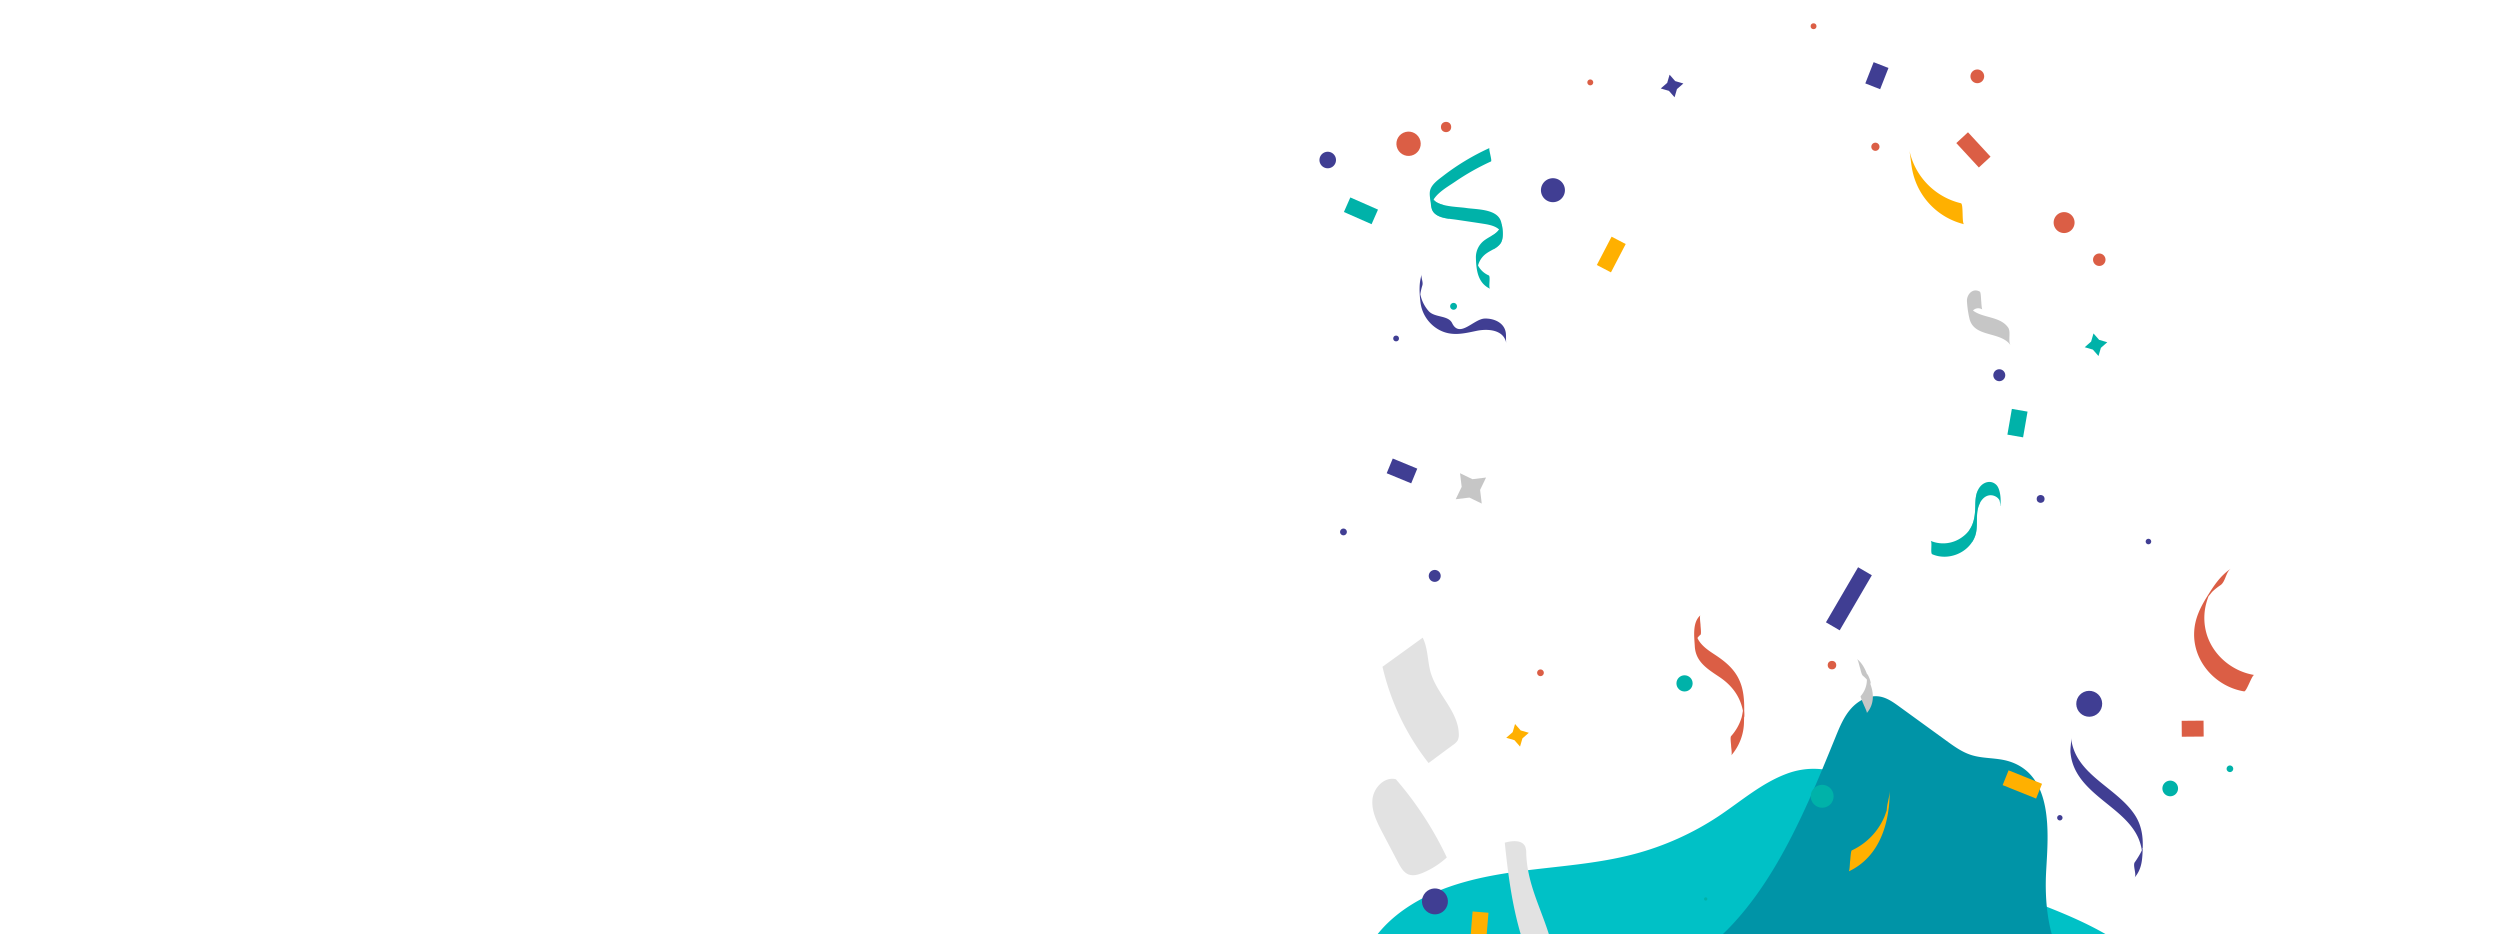 <?xml version="1.0" encoding="UTF-8" standalone="no"?>
<svg
   viewBox="0 0 1512 565"
   width="1512"
   height="565"
   version="1.1"
   id="svg120"
   sodipodi:docname="Club-det-desk.svg"
   inkscape:version="1.3.2 (091e20e, 2023-11-25, custom)"
   inkscape:export-filename="Club-img-desk.png"
   inkscape:export-xdpi="96"
   inkscape:export-ydpi="96"
   xmlns:inkscape="http://www.inkscape.org/namespaces/inkscape"
   xmlns:sodipodi="http://sodipodi.sourceforge.net/DTD/sodipodi-0.dtd"
   xmlns="http://www.w3.org/2000/svg"
   xmlns:svg="http://www.w3.org/2000/svg">
  <sodipodi:namedview
     id="namedview120"
     pagecolor="#505050"
     bordercolor="#eeeeee"
     borderopacity="1"
     inkscape:showpageshadow="0"
     inkscape:pageopacity="0"
     inkscape:pagecheckerboard="0"
     inkscape:deskcolor="#505050"
     inkscape:zoom="0.87433862"
     inkscape:cx="722.26021"
     inkscape:cy="347.11952"
     inkscape:window-width="1920"
     inkscape:window-height="1009"
     inkscape:window-x="-8"
     inkscape:window-y="-8"
     inkscape:window-maximized="1"
     inkscape:current-layer="svg120" />
  <defs
     id="defs4">
    <style
       id="style1">.cls-1{fill:none;}.cls-2{isolation:isolate;}.cls-3{clip-path:url(#clip-path);}.cls-4{fill:#e2e2e2;}.cls-5{clip-path:url(#clip-path-2);}.cls-6{clip-path:url(#clip-path-3);}.cls-7{fill:#fcab50;}.cls-8{fill:#00c1c6;}.cls-42,.cls-9{fill:#fff;}.cls-10{clip-path:url(#clip-path-4);}.cls-11{fill:#faab50;}.cls-12{fill:#f3735a;}.cls-13{fill:#1fbdc4;}.cls-14,.cls-15{fill:#2d2d2c;}.cls-15{font-size:33.05px;font-family:Moderat-Extended-Regular, Moderat;}.cls-16{letter-spacing:-0.1em;}.cls-17{letter-spacing:0em;}.cls-18{letter-spacing:0em;}.cls-19{letter-spacing:-0.01em;}.cls-20{letter-spacing:-0.01em;}.cls-21{letter-spacing:-0.01em;}.cls-22{letter-spacing:0em;}.cls-23{letter-spacing:0.01em;}.cls-24{letter-spacing:-0.01em;}.cls-25{letter-spacing:-0.02em;}.cls-26{letter-spacing:0em;}.cls-27{letter-spacing:-0.02em;}.cls-28,.cls-29,.cls-30,.cls-31,.cls-42{font-family:Moderat-Extended-Bold, Moderat;font-weight:700;}.cls-28{letter-spacing:0.01em;}.cls-29{letter-spacing:0.01em;}.cls-30{letter-spacing:0.01em;}.cls-32{letter-spacing:0em;}.cls-33{letter-spacing:0em;}.cls-34{letter-spacing:0em;}.cls-35{letter-spacing:0em;}.cls-36{letter-spacing:0em;}.cls-37{letter-spacing:0.01em;}.cls-38{letter-spacing:0em;}.cls-39{letter-spacing:0em;}.cls-40{letter-spacing:-0.01em;}.cls-41{letter-spacing:0.01em;}.cls-42{font-size:17px;}.cls-43{letter-spacing:0em;}.cls-44{letter-spacing:0.01em;}.cls-45{letter-spacing:0.01em;}.cls-46{letter-spacing:0em;}.cls-47{letter-spacing:0em;}.cls-48{letter-spacing:0.01em;}.cls-49{letter-spacing:0.01em;}.cls-50{letter-spacing:0em;}.cls-51{letter-spacing:0.02em;}.cls-52{letter-spacing:0em;}.cls-53{letter-spacing:0em;}.cls-54,.cls-58,.cls-62{mix-blend-mode:multiply;}.cls-54{fill:url(#Degradado_sin_nombre_13);}.cls-55{clip-path:url(#clip-path-5);}.cls-56{fill:#0094a7;}.cls-57,.cls-62{fill:#00b2a9;}.cls-58,.cls-62{opacity:0.6;}.cls-59{fill:#ffb000;}.cls-60{fill:#403e93;}.cls-61{fill:#db5e45;}.cls-63{fill:#c6c6c6;}</style>
    <clipPath
       id="clip-path">
      <rect
         class="cls-1"
         x="-523.02"
         y="-6.02"
         width="429.8"
         height="307.32"
         id="rect1" />
    </clipPath>
    <clipPath
       id="clip-path-2">
      <rect
         class="cls-1"
         x="-288.36"
         y="81.25"
         width="191.82"
         height="222.39"
         id="rect2" />
    </clipPath>
    <clipPath
       id="clip-path-3">
      <rect
         class="cls-1"
         x="382.15"
         y="0.03"
         width="1136.11"
         height="574.52"
         id="rect3" />
    </clipPath>
    <clipPath
       id="clip-path-4">
      <circle
         class="cls-1"
         cx="386.88"
         cy="154.42"
         r="33.14"
         id="circle3" />
    </clipPath>
    <radialGradient
       id="Degradado_sin_nombre_13"
       cx="656.16"
       cy="866.56"
       r="394.15"
       gradientTransform="matrix(0, 0.6, -0.75, 0, 1777, -32.81)"
       gradientUnits="userSpaceOnUse">
      <stop
         offset="0"
         stop-opacity="0.6"
         id="stop3" />
      <stop
         offset="1"
         stop-color="#fff"
         stop-opacity="0"
         id="stop4" />
    </radialGradient>
    <clipPath
       id="clip-path-5">
      <rect
         class="cls-1"
         x="605.62"
         y="297.69"
         width="741.59"
         height="276.57"
         id="rect4" />
    </clipPath>
  </defs>
  <g
     class="cls-2"
     id="g120">
    <g
       id="Capa_1"
       data-name="Capa 1">
      <g
         class="cls-55"
         clip-path="url(#clip-path-5)"
         id="g79">
        <path
           class="cls-8"
           d="M1176.48,779.59a216.68,216.68,0,0,1-60.46,22c-32.46,6.32-63.24,6.55-95.81,2.52-40.8-5.05-81.56-16.31-114.36-42.12-27-21.21-47.51-49.6-64-79.68-24.68-45-40.55-102.45,11.67-135.09,19.72-12.33,43.1-17.32,66.15-20.36s46.46-4.4,68.93-10.38a172.1,172.1,0,0,0,50.72-22.8c13.53-9,26-20,41.2-25.69,23-8.64,45.19,2.47,61.57,18.63,12.59,12.41,22.93,29.6,37.42,39.85,14.17,10,34.39,12.9,50.67,19,47.08,17.76,105.09,44.56,69.44,103.07-27,44.23-54.7,86-97.85,115.59a267.2,267.2,0,0,1-25.3,15.42"
           id="path75" />
        <path
           class="cls-56"
           d="M1270.57,622.11a36.91,36.91,0,0,1,.23,5.11c-.26,13.26-10.18,30.18-18.11,40.48-27.59,35.86-74.59,45.66-117.59,43.42-36.14-1.89-71.81-11.46-104.92-25.84a196.4,196.4,0,0,1-68.69-49.2c-7.42-8.13-13.11-18.28-13.93-29.25-.27-3.59,16.4-6.26,18.49-6.7,16.71-3.58,33.64-7.35,48.76-15.31,49.89-26.25,75.31-90,95.33-139.07,2.48-6.09,5-12.29,9.39-17.21s10.94-8.37,17.41-7.26c4.38.76,8.14,3.44,11.74,6.05L1177.17,448c4.66,3.38,9.41,6.81,14.89,8.58,7.13,2.31,14.94,1.61,22.16,3.63,28.13,7.9,24.53,44.25,23.31,66.36-1,18.21.85,37.2,9.19,53.68,7.79,15.38,21.83,24.39,23.85,41.84"
           id="path76" />
        <path
           class="cls-4"
           d="M881.69,447.56a7.49,7.49,0,0,0,.6-3.52c-.23-13.78-13.09-24-17-37.24-2-6.95-1.57-14.65-4.84-21.12l-24.32,17.58A148.83,148.83,0,0,0,864,461.49q7.37-5.48,14.74-10.92a9.25,9.25,0,0,0,3-3"
           id="path77" />
        <path
           class="cls-4"
           d="M852.37,529c2.58.81,5.37,0,7.86-1a50.27,50.27,0,0,0,14.8-9.41,207.21,207.21,0,0,0-30.79-47.28c-6.85-1.82-13.5,5.12-14.17,12.17s2.73,13.8,6,20.07l9.55,18.15c1.59,3,3.48,6.31,6.73,7.34"
           id="path78" />
        <path
           class="cls-4"
           d="M921.06,569.17a177.49,177.49,0,0,0,8,20.46c1.4,3,5.62,3,8.36,1.57,5-2.51,3.59-4.68,3-9.84-2.71-23.3-16.7-41.59-17.36-65.39a10.27,10.27,0,0,0-.61-3.94c-1.88-4.19-7.94-3.63-12.36-2.37,1.9,18.53,4.3,37.09,9.54,55,.45,1.52.92,3,1.41,4.55"
           id="path79" />
      </g>
      <path
         class="cls-57"
         d="M900.88,89.51a142.54,142.54,0,0,0-28,16.83c-3,2.36-7.41,5.26-8.07,9.4-.35,2.23.26,4.85.51,7.08.28,2.46.43,4.59,2.44,6.37,3.33,2.94,8.92,3.08,13.08,3.7,5.52.83,11.06,1.62,16.59,2.49,4.58.73,10.56,2,11.29,7.53-.27-2.52-.54-5-.8-7.57-.73,5.54-5.9,6.94-9.87,9.8a12.76,12.76,0,0,0-5.42,11c.23,7.39,1.17,15.07,8.62,18.53-1.23-.57.44-7.5-.88-8.12a13,13,0,0,1-7.6-9.21l.6,5.13-.16-1.54.28,3A13,13,0,0,1,899,153.26c2.83-2.06,6.48-3.11,8.55-6.11,2.18-3.17,1.32-9.63.27-13.16-2.31-7.74-14.7-7.25-21-8.19-6.57-1-19.5-.42-22-8.13.29,2.66.59,5.32.88,8-.48-7.08,9.37-12.34,14.3-15.74a145.32,145.32,0,0,1,21.74-12.28c.84-.39-1.61-7.79-.88-8.12Z"
         id="path80" />
      <g
         class="cls-58"
         id="g82">
        <path
           class="cls-57"
           d="M872.59,123.85l-.75-.23a15.52,15.52,0,0,1-3-1.33,13,13,0,0,1-1.65-1.57,21,21,0,0,1-2.23-3l-.08.07c.07,1.71.42,3.49.6,5.08.09.77.17,1.51.29,2.21,0,.14,0,.28.08.41a6.44,6.44,0,0,0,2.07,3.75c2.26,2,5.56,2.7,8.75,3.14C873.46,128.88,874.1,124.85,872.59,123.85Z"
           id="path81" />
        <path
           class="cls-57"
           d="M908,135.39a8,8,0,0,1-1,3,3.53,3.53,0,0,1-.29.49h0a13.78,13.78,0,0,1-4.57,3.85l1.17,8.06a12.42,12.42,0,0,0,4.24-3.55c1.85-2.69,1.51-7.74.72-11.36Z"
           id="path82" />
      </g>
      <rect
         class="cls-57"
         x="818.33"
         y="118.39"
         width="9.63"
         height="18.29"
         transform="translate(374.85 829.57) rotate(-66.25)"
         id="rect82" />
      <rect
         class="cls-57"
         x="1212.29"
         y="251.1"
         width="15.8"
         height="9.63"
         transform="translate(759.49 1414.41) rotate(-80.16)"
         id="rect83" />
      <rect
         class="cls-59"
         x="964.87"
         y="149.14"
         width="19.32"
         height="9.63"
         transform="translate(387.81 947.16) rotate(-62.49)"
         id="rect84" />
      <rect
         class="cls-59"
         x="880.93"
         y="560.25"
         width="26.88"
         height="9.63"
         transform="translate(257.88 1410.1) rotate(-85.3)"
         id="rect85" />
      <rect
         class="cls-59"
         x="1218.23"
         y="463.47"
         width="9.63"
         height="21.82"
         transform="translate(326.62 1432.13) rotate(-68.09)"
         id="rect86" />
      <rect
         class="cls-60"
         x="843.05"
         y="276.75"
         width="9.63"
         height="16.04"
         transform="translate(261.42 960.09) rotate(-67.59)"
         id="rect87" />
      <rect
         class="cls-60"
         x="1128.16"
         y="40.94"
         width="13.8"
         height="9.63"
         transform="translate(678.02 1085.73) rotate(-68.58)"
         id="rect88" />
      <rect
         class="cls-60"
         x="1098.86"
         y="357.26"
         width="38.57"
         height="9.63"
         transform="translate(241.87 1145.33) rotate(-59.73)"
         id="rect89" />
      <rect
         class="cls-61"
         x="1319.49"
         y="435.99"
         width="13.23"
         height="9.63"
         transform="translate(-3.62 11.03) rotate(-0.48)"
         id="rect90" />
      <rect
         class="cls-61"
         x="1188.67"
         y="80.55"
         width="9.63"
         height="20.1"
         transform="translate(255.36 833.93) rotate(-42.73)"
         id="rect91" />
      <path
         class="cls-59"
         d="M1156.61,103.11a42,42,0,0,0,31.28,32.5c-1.48-.36-.28-12.29-1.93-12.69a41.78,41.78,0,0,1-31.17-32c.61,3,1,8.42,1.82,12.23Z"
         id="path91" />
      <path
         class="cls-59"
         d="M1141.1,490.61c0,5,1.94-5,.12-.74-.59,1.39-1,2.87-1.59,4.26a40.52,40.52,0,0,1-5,8.48,39.61,39.61,0,0,1-14.67,11.71c-.62.29-.85,5.57-1,6.34s-.23,6.07-.84,6.36c18.9-8.9,24.87-29.6,24.77-49.11,0,4.22-1.82,8.46-1.8,12.7Z"
         id="path92" />
      <path
         class="cls-57"
         d="M1209.72,306c.66-3.3.17-10.21-2.3-12.71-3-3-7.32-2-9.81,1-2.64,3.21-2.89,7.54-2.95,11.5-.12,7.75-1.23,14.29-7.94,19.06a19.47,19.47,0,0,1-19.12,2.24c1.23.54-.29,7.53,1,8.11,9.56,4.16,21.81-.61,25.73-10.44,2.44-6.1.17-12.89,2.46-19,1-2.73,3-5.51,6-6.13s6.59,1.33,7,4.52l-.93-7.55c-.09.42-.17.84-.26,1.26-.51,2.55,1.54,5.6,1,8.11Z"
         id="path93" />
      <path
         class="cls-62"
         d="M1196.16,296.67c-1.28,2.82-1.45,6.09-1.5,9.14-.09,5.56-.7,10.49-3.5,14.59.56,2.56,1.15,5.34,1.57,7.49a17.66,17.66,0,0,0,1.63-3.11c2.44-6.1.17-12.89,2.46-19a15.45,15.45,0,0,1,.74-1.61A21.78,21.78,0,0,1,1196.16,296.67Z"
         id="path94" />
      <path
         class="cls-60"
         d="M859.88,165.9c-1.79,5.32-1.45,11.1-.82,16.61a22,22,0,0,0,11.34,17c7.46,4,14.58,2.29,22.42.63,6.68-1.42,16.75-1,18.2,7.52-.37-2.18,0-4.49-.36-6.67-1-5.92-7.21-8.49-12.69-8.33-6.7.2-15.14,12.19-19.73,2.76-2.36-4.86-10.52-3.21-14.14-7.22a21.71,21.71,0,0,1-4.55-8.11,23.32,23.32,0,0,1-.58-2.33c0,1.09,0,.92.14-.51a39.37,39.37,0,0,1,1.13-4.65c.67-2-1-4.73-.36-6.68Z"
         id="path95" />
      <path
         class="cls-60"
         d="M1252.28,455.55c1.69,16.91,17,25.86,28.65,36,5.42,4.73,10.52,10.13,13,17a29.76,29.76,0,0,1,1.18,4.15c.15.7.27,1.4.35,2.11.17,1.56.19.94.08-1.89,1.1.31-4,8.09-4.31,8.4-1.64,1.88,1.28,7.7-.3,9.51,4.75-5.42,4.78-11.72,5-18.52.2-7.07-.91-13.63-4.91-19.63-11.23-16.85-36.2-24.14-38.46-46.64.32,3.12-.62,6.38-.3,9.52Z"
         id="path96" />
      <path
         class="cls-61"
         d="M1028.35,372.2c-4.92,4.24-3.65,12.95-3.33,18.79.53,9.36,7.8,13.7,14.9,18.46s12.09,11.05,14,19.5c.2.89.36,1.79.48,2.69.94,6.83.68-5.3,0-2.84-.49,1.74-.6,3.57-1.13,5.31a29.77,29.77,0,0,1-6.3,11.1c-.66.74,0,4.83,0,5.84s.75,5.09.08,5.84a31.39,31.39,0,0,0,7.72-20.6c.17-7.11.57-14.77-1.57-21.64-2.7-8.67-8.64-13.83-16-18.67-3.81-2.49-7.84-5.15-10.14-9.21-.55-1-.8-2.12-1.33-3.07-.12-.43-.23-.86-.35-1.29l-.06,6.57a18.07,18.07,0,0,0,.78-2.3,9.06,9.06,0,0,1,2.38-2.81c.59-.51,0-5,0-5.83s-.69-5.32-.09-5.84Z"
         id="path97" />
      <path
         class="cls-61"
         d="M1349.08,344c-6.49,4.45-10.34,10.52-14.4,17.07s-7.21,13.1-7.63,20.88c-1,17.86,12.86,33.36,30.17,36.2,1.56.25,4.78-10.14,6.17-9.91-13.07-2.14-24.54-11.49-28.64-24.23a34.42,34.42,0,0,1-.32-19.45,36.42,36.42,0,0,1,1.46-4.31,24.77,24.77,0,0,1,1.24-2.66q2.22-4.29-2,3.43c1.12-.69,2.07-2.39,3.07-3.35a37.55,37.55,0,0,1,4.75-3.76c3-2,3.26-7.92,6.17-9.91Z"
         id="path98" />
      <path
         class="cls-63"
         d="M1126.76,408.76a21,21,0,0,1,3.72,4c2.73,3.46-1.44-7.76-1.63-4.59,0,.86.24,1.88.25,2.76a15.2,15.2,0,0,1-3.75,10.07c-.33.38,1.6,4.57,1.81,5.14s2.22,4.73,1.9,5.1c4.15-4.81,4.43-10.8,2.46-16.61s-3.5-12.28-8.47-16.11c.83.65,1.43,4.11,1.8,5.14.43,1.18.89,4.32,1.91,5.11Z"
         id="path99" />
      <path
         class="cls-63"
         d="M1197.34,176.37c-4.19-2.4-7.9,1.67-7.73,5.8a62,62,0,0,0,1.47,10.32c2.68,12,18.82,7.53,25,16.41-1.83-2.65.31-8.09-1.56-10.79-6.07-8.77-21.81-4.4-24.87-15.94l1.56,10.78c-.15-4.11,3.51-8.21,7.73-5.79-.48-.28-.63-4.74-.73-5.4s-.13-5-.83-5.39Z"
         id="path100" />
      <polygon
         class="cls-63"
         points="890.52 289.81 898.77 288.81 895.16 296.3 896.16 304.56 888.67 300.94 880.41 301.94 884.02 294.45 883.02 286.19 890.52 289.81"
         id="polygon100" />
      <polygon
         class="cls-60"
         points="1013.15 49.05 1018.1 50.49 1014.22 53.88 1012.78 58.84 1009.38 54.95 1004.43 53.51 1008.32 50.12 1009.76 45.17 1013.15 49.05"
         id="polygon101" />
      <polygon
         class="cls-57"
         points="1269.54 205.54 1274.49 206.98 1270.61 210.38 1269.17 215.33 1265.77 211.44 1260.82 210 1264.7 206.61 1266.14 201.66 1269.54 205.54"
         id="polygon102" />
      <polygon
         class="cls-59"
         points="919.69 441.75 924.64 443.19 920.76 446.58 919.32 451.53 915.93 447.65 910.98 446.21 914.86 442.81 916.3 437.86 919.69 441.75"
         id="polygon103" />
      <circle
         class="cls-57"
         cx="1018.81"
         cy="413.31"
         r="4.9"
         id="circle103" />
      <path
         class="cls-57"
         d="M881.13,184.76a2.07,2.07,0,1,1-2.52-1.5A2.06,2.06,0,0,1,881.13,184.76Z"
         id="path103" />
      <path
         class="cls-57"
         d="M1317.14,475.71a4.73,4.73,0,1,1-5.75-3.44A4.72,4.72,0,0,1,1317.14,475.71Z"
         id="path104" />
      <path
         class="cls-57"
         d="M1350.6,464.48a2,2,0,1,1-2.44-1.46A2,2,0,0,1,1350.6,464.48Z"
         id="path105" />
      <circle
         class="cls-57"
         cx="1102.05"
         cy="481.59"
         r="6.93"
         id="circle105" />
      <path
         class="cls-57"
         d="M1032.58,543.45a1,1,0,1,1-1.21-.73A1,1,0,0,1,1032.58,543.45Z"
         id="path106" />
      <circle
         class="cls-60"
         cx="867.84"
         cy="545.14"
         r="7.85"
         transform="translate(-45.42 1010.2) rotate(-59.12)"
         id="circle106" />
      <path
         class="cls-60"
         d="M871.23,347.43a3.61,3.61,0,1,1-4.38-2.62A3.61,3.61,0,0,1,871.23,347.43Z"
         id="path107" />
      <circle
         class="cls-60"
         cx="844.36"
         cy="204.71"
         r="1.75"
         id="circle107" />
      <path
         class="cls-60"
         d="M814.37,320.82a2.05,2.05,0,1,1-1.83-1.15A2.06,2.06,0,0,1,814.37,320.82Z"
         id="path108" />
      <path
         class="cls-60"
         d="M807.86,95.56a5,5,0,1,1-6.06-3.63A5,5,0,0,1,807.86,95.56Z"
         id="path109" />
      <path
         class="cls-60"
         d="M946.25,113.27a7.25,7.25,0,1,1-8.8-5.27A7.25,7.25,0,0,1,946.25,113.27Z"
         id="path110" />
      <path
         class="cls-60"
         d="M1212.67,226.05a3.61,3.61,0,1,1-4.38-2.62A3.6,3.6,0,0,1,1212.67,226.05Z"
         id="path111" />
      <circle
         class="cls-60"
         cx="1234.17"
         cy="301.75"
         r="2.38"
         id="circle111" />
      <path
         class="cls-60"
         d="M1301,327.12a1.67,1.67,0,1,1-2-1.22A1.67,1.67,0,0,1,1301,327.12Z"
         id="path112" />
      <circle
         class="cls-60"
         cx="1263.55"
         cy="425.72"
         r="7.84"
         transform="translate(-9.94 30.71) rotate(-1.39)"
         id="circle112" />
      <path
         class="cls-60"
         d="M1247.37,494.2a1.62,1.62,0,1,1-2-1.18A1.62,1.62,0,0,1,1247.37,494.2Z"
         id="path113" />
      <path
         class="cls-61"
         d="M933.64,406.4a2,2,0,0,1-3.92,1,2,2,0,1,1,3.92-1Z"
         id="path114" />
      <path
         class="cls-61"
         d="M1254.51,133.07a6.33,6.33,0,1,1-7.68-4.59A6.33,6.33,0,0,1,1254.51,133.07Z"
         id="path115" />
      <circle
         class="cls-61"
         cx="1269.64"
         cy="157.08"
         r="3.78"
         id="circle115" />
      <circle
         class="cls-61"
         cx="1195.88"
         cy="46.17"
         r="4.16"
         id="circle116" />
      <path
         class="cls-61"
         d="M1136.64,88.16a2.47,2.47,0,1,1-3-1.79A2.47,2.47,0,0,1,1136.64,88.16Z"
         id="path116" />
      <circle
         class="cls-61"
         cx="1096.84"
         cy="15.86"
         r="1.78"
         id="circle117" />
      <path
         class="cls-61"
         d="M963.53,49.4a1.78,1.78,0,1,1-2.16-1.29A1.79,1.79,0,0,1,963.53,49.4Z"
         id="path117" />
      <circle
         class="cls-61"
         cx="851.89"
         cy="86.92"
         r="7.36"
         transform="translate(4.54 210.48) rotate(-14.12)"
         id="circle118" />
      <circle
         class="cls-61"
         cx="874.58"
         cy="76.81"
         r="3.1"
         id="circle119" />
      <circle
         class="cls-61"
         cx="1107.98"
         cy="402.27"
         r="2.58"
         id="circle120" />
    </g>
  </g>
</svg>
